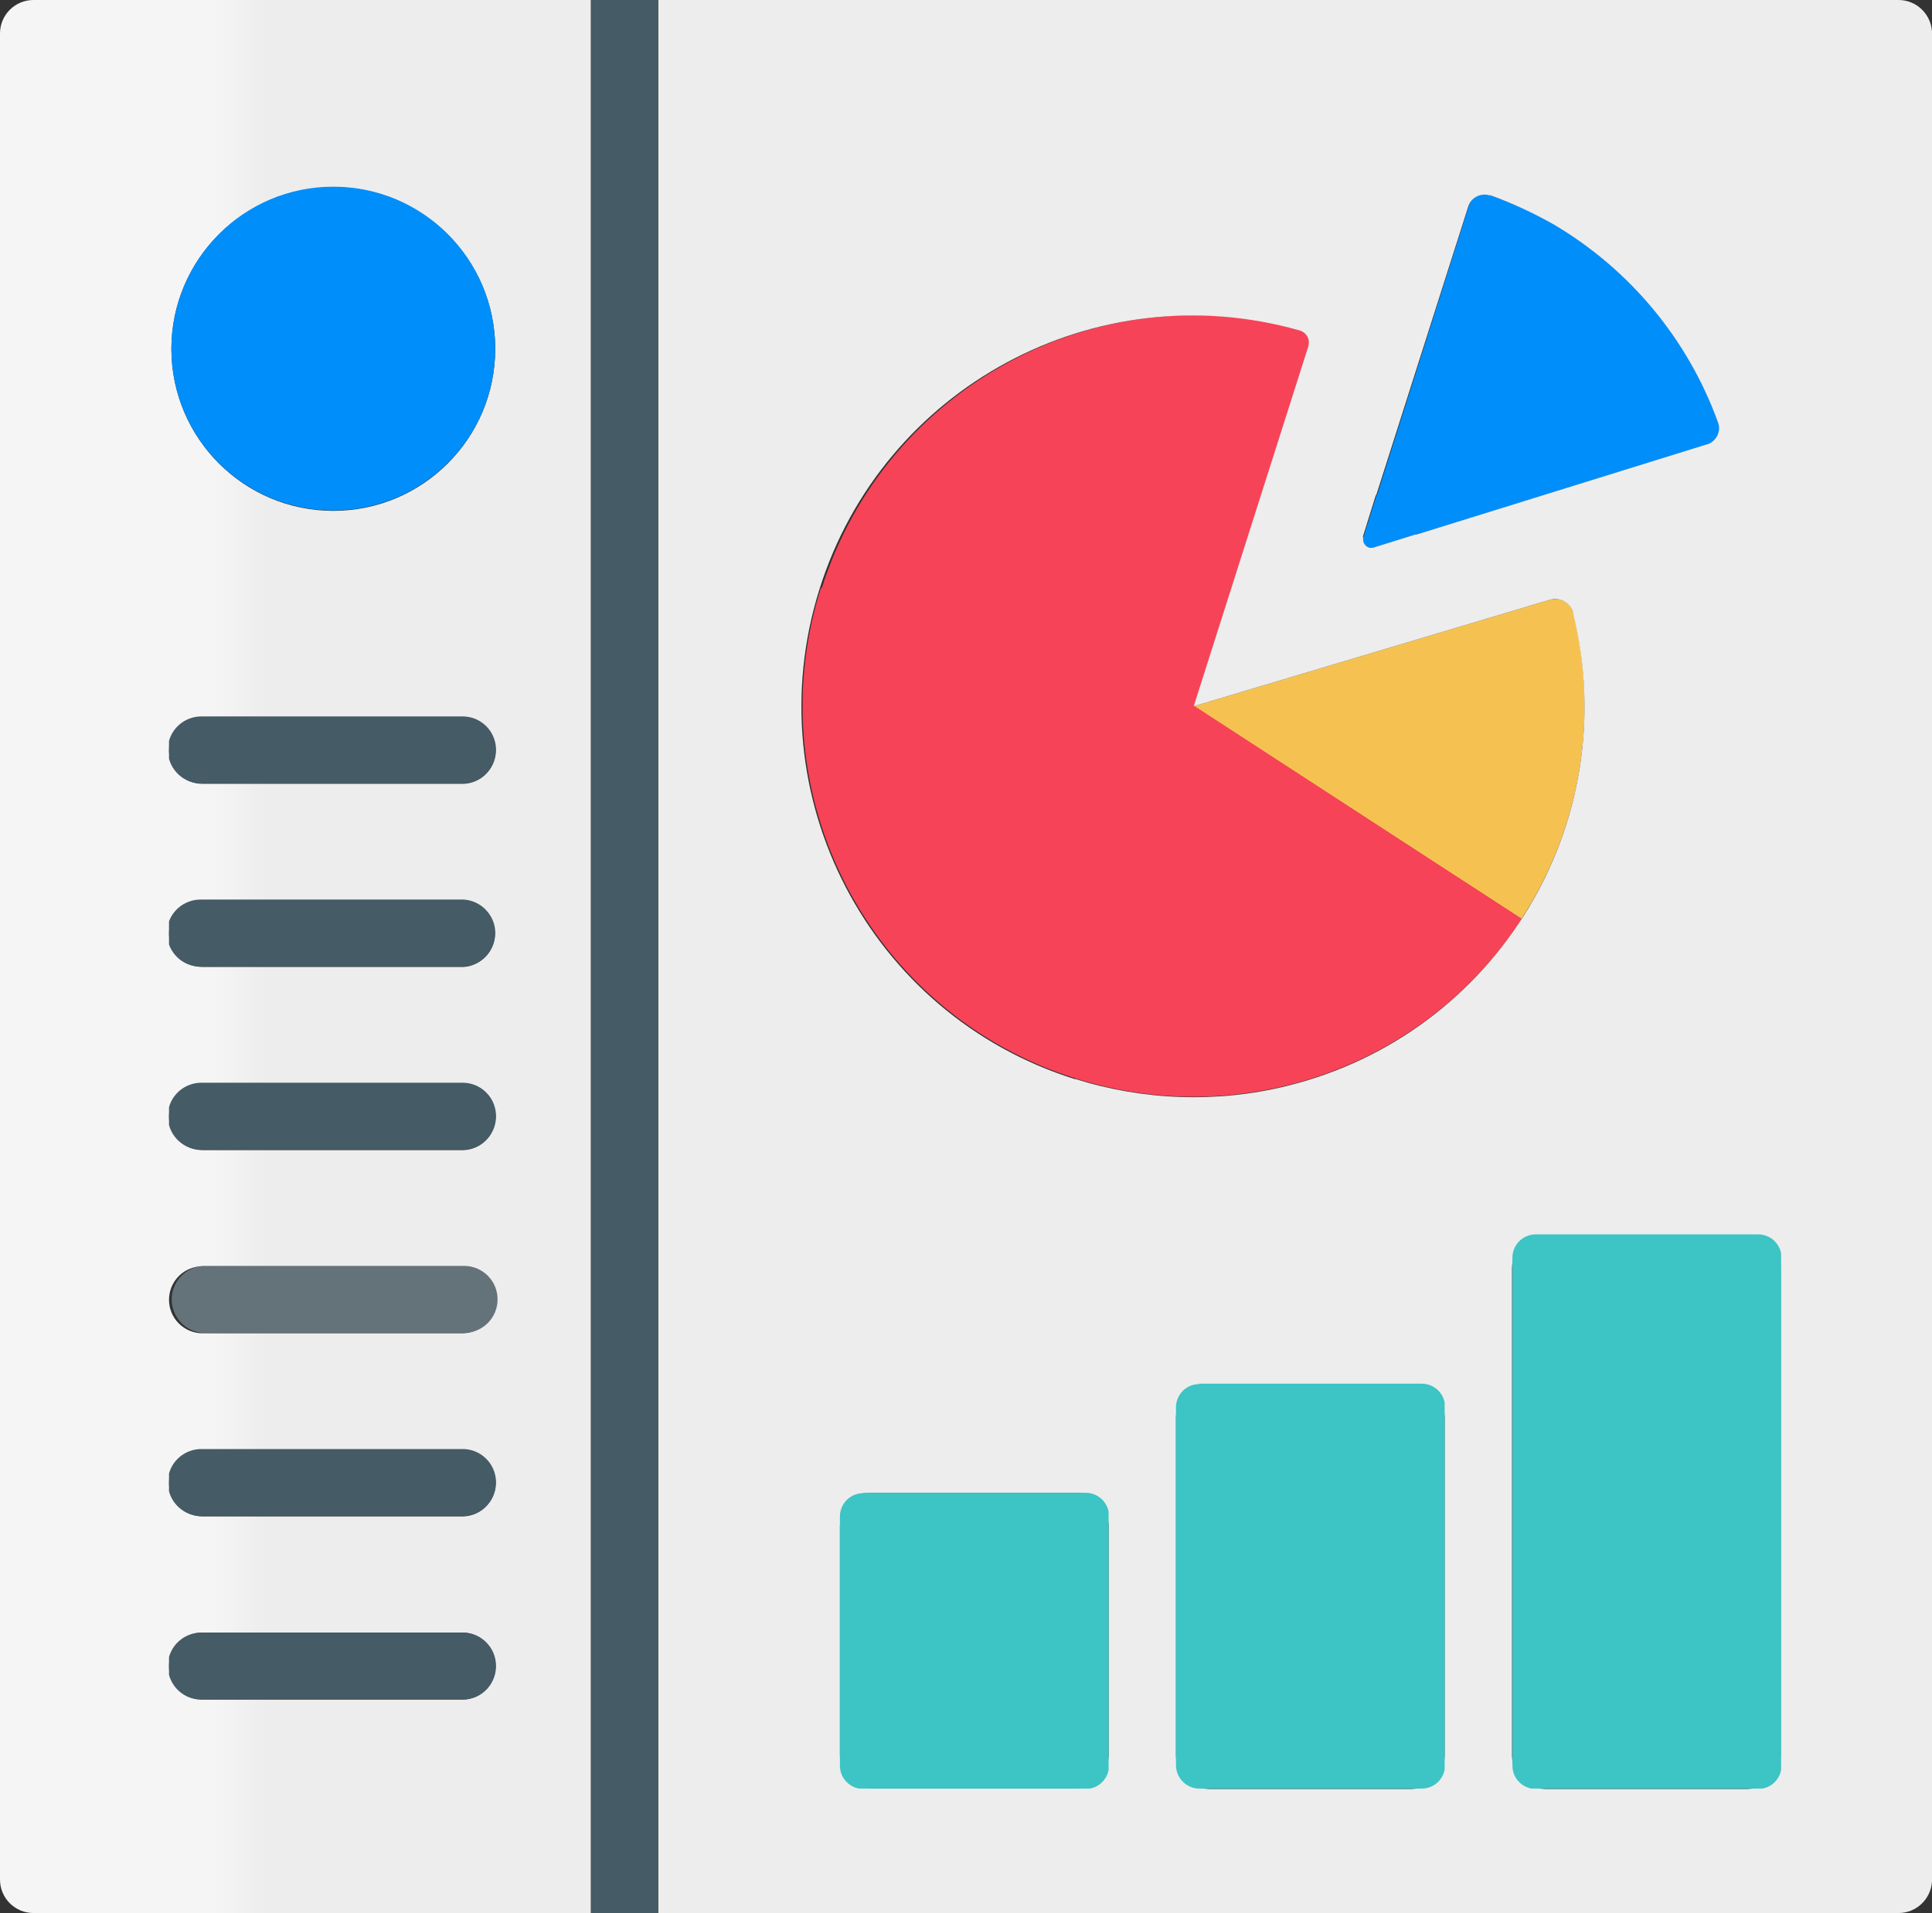 <?xml version="1.0" encoding="UTF-8"?><svg id="_圖層_2" xmlns="http://www.w3.org/2000/svg" xmlns:xlink="http://www.w3.org/1999/xlink" viewBox="0 0 49.04 48.57"><rect x="0" y="0" width="49.04" height="48.57" fill="#333333" stroke="none"/><defs><style>.cls-1,.cls-2,.cls-3,.cls-4,.cls-5,.cls-6,.cls-7,.cls-8,.cls-9,.cls-10,.cls-11,.cls-12,.cls-13,.cls-14,.cls-15,.cls-16,.cls-17{fill:none;}.cls-2{clip-path:url(#clippath-8);}.cls-3{clip-path:url(#clippath-7);}.cls-4{clip-path:url(#clippath-6);}.cls-5{clip-path:url(#clippath-9);}.cls-6{clip-path:url(#clippath-5);}.cls-7{clip-path:url(#clippath-3);}.cls-8{clip-path:url(#clippath-4);}.cls-9{clip-path:url(#clippath-2);}.cls-10{clip-path:url(#clippath-1);}.cls-18{fill:#64737a;}.cls-19{fill:url(#_未命名漸層_8);}.cls-20{fill:url(#_未命名漸層_6);}.cls-21{fill:url(#_未命名漸層_9);}.cls-22{fill:url(#_未命名漸層_6-2);}.cls-11{clip-path:url(#clippath-13);}.cls-12{clip-path:url(#clippath-14);}.cls-13{clip-path:url(#clippath-12);}.cls-14{clip-path:url(#clippath-11);}.cls-15{clip-path:url(#clippath-10);}.cls-16{clip-path:url(#clippath-15);}.cls-23{fill:url(#_未命名漸層_15);}.cls-24{fill:url(#_未命名漸層_12);}.cls-25{fill:url(#_未命名漸層_11);}.cls-26{fill:url(#_未命名漸層_12-2);}.cls-27{fill:url(#_未命名漸層_15-2);}.cls-28{fill:url(#_未命名漸層_15-3);}.cls-29{fill:url(#_未命名漸層_11-4);}.cls-30{fill:url(#_未命名漸層_11-5);}.cls-31{fill:url(#_未命名漸層_11-2);}.cls-32{fill:url(#_未命名漸層_11-3);}.cls-33{fill:url(#_未命名漸層_11-6);}.cls-17{clip-path:url(#clippath);}</style><clipPath id="clippath"><path class="cls-1" d="m39.33,15.23l-9.03,2.7,8.32,5.4c1.49-2.29,1.97-5.1,1.32-7.76-.05-.22-.25-.37-.47-.36-.05,0-.1,0-.14.02"/></clipPath><linearGradient id="_未命名漸層_9" x1="-1719.42" y1="1138.24" x2="-1719.28" y2="1138.24" gradientTransform="translate(17299.09 9266.35) scale(10.06 -8.12)" gradientUnits="userSpaceOnUse"><stop offset="0" stop-color="#ffd175"/><stop offset="1" stop-color="#f5c252"/></linearGradient><clipPath id="clippath-1"><path class="cls-1" d="m20.84,14.92c-1.66,5.23,1.23,10.81,6.46,12.46,4.26,1.35,8.89-.31,11.33-4.05l-8.32-5.41,2.91-9.14c.05-.17-.04-.35-.2-.4,0,0,0,0-.01,0-5.15-1.46-10.53,1.44-12.15,6.55"/></clipPath><linearGradient id="_未命名漸層_8" x1="-1780.11" y1="1118.14" x2="-1780.03" y2="1118.14" gradientTransform="translate(34615.98 23238.83) scale(19.45 -20.77)" gradientUnits="userSpaceOnUse"><stop offset="0" stop-color="#ff697a"/><stop offset="1" stop-color="#f74357"/></linearGradient><clipPath id="clippath-2"><path class="cls-1" d="m37.28,5.24l-2.32,7.31-.02.03-.33,1.05c-.04.11.03.24.14.27.04.01.09.01.13,0l1.06-.33h.03s7.37-2.29,7.37-2.29c.23-.07.35-.31.28-.54,0,0,0,0,0-.01-.76-2.11-2.24-3.89-4.17-5.03-.51-.3-1.05-.54-1.6-.74-.05-.02-.1-.03-.16-.03-.19,0-.35.12-.41.3"/></clipPath><linearGradient id="_未命名漸層_12" x1="-1707.19" y1="1134.95" x2="-1707.03" y2="1134.95" gradientTransform="translate(15613.93 10251.23) scale(9.15 -9.02)" gradientUnits="userSpaceOnUse"><stop offset="0" stop-color="#3ba8fc"/><stop offset="1" stop-color="#008efa"/></linearGradient><clipPath id="clippath-3"><path class="cls-1" d="m4.29,42.3c0-.47.38-.85.85-.85,0,0,0,0,0,0h6.63c.47.02.83.42.81.89-.02.44-.37.79-.81.81h-6.63c-.47,0-.85-.38-.85-.85,0,0,0,0,0,0m0-4.65c0-.47.38-.85.85-.85,0,0,0,0,0,0h6.63c.47.02.83.42.81.89-.02.44-.37.79-.81.81h-6.63c-.47,0-.85-.38-.85-.85,0,0,0,0,0,0m0-4.65c0-.47.38-.85.85-.85h6.63c.47.02.83.42.81.89-.02.44-.37.79-.81.81h-6.63c-.47,0-.85-.38-.85-.85,0,0,0,0,0,0m0-4.65c0-.47.38-.85.85-.85,0,0,0,0,0,0h6.63c.47.02.83.42.81.89-.02.44-.37.79-.81.81h-6.63c-.47,0-.85-.38-.85-.85m0-4.65c0-.47.38-.85.85-.85,0,0,0,0,0,0h6.63c.47.03.82.44.79.91-.03.42-.37.76-.79.79h-6.63c-.47,0-.85-.38-.85-.85,0,0,0,0,0,0m0-4.65c0-.47.38-.85.85-.85,0,0,0,0,0,0h6.63c.47.02.83.42.81.89-.02.44-.37.79-.81.81h-6.63c-.47,0-.85-.38-.85-.85,0,0,0,0,0,0m.06-10.19c0-2.27,1.84-4.11,4.11-4.11s4.11,1.84,4.11,4.11-1.84,4.11-4.11,4.11h0c-2.26,0-4.1-1.83-4.11-4.1M.85,0C.38,0,0,.38,0,.85v46.87c0,.47.38.85.85.85h14.15V0H.85Z"/></clipPath><linearGradient id="_未命名漸層_6" x1="-1759.21" y1="1110.75" x2="-1759.12" y2="1110.75" gradientTransform="translate(26393.46 53977.73) scale(15 -48.57)" gradientUnits="userSpaceOnUse"><stop offset="0" stop-color="#f5f5f5"/><stop offset="1" stop-color="#ededed"/></linearGradient><clipPath id="clippath-4"><rect class="cls-1" x="15" y="0" width="1.7" height="48.57"/></clipPath><linearGradient id="_未命名漸層_11" x1="-1087.93" y1="1110.75" x2="-1087.08" y2="1110.75" gradientTransform="translate(1853.83 53977.73) scale(1.7 -48.57)" gradientUnits="userSpaceOnUse"><stop offset="0" stop-color="#576e78"/><stop offset="1" stop-color="#455b66"/></linearGradient><clipPath id="clippath-5"><path class="cls-1" d="m21.32,44.56v-5.81c0-.47.38-.85.85-.85h5.12c.47,0,.85.38.85.85v5.81c0,.47-.38.85-.85.85h-5.12c-.47,0-.85-.38-.85-.85,0,0,0,0,0,0m8.53,0v-8.57c0-.47.38-.85.85-.85h5.12c.47,0,.85.38.85.85,0,0,0,0,0,0v8.58c0,.47-.38.85-.85.85,0,0,0,0,0,0h-5.12c-.47,0-.85-.38-.85-.85h0m8.53,0v-12.37c0-.47.38-.85.85-.85h5.12c.47,0,.85.38.85.85v12.37c0,.47-.38.85-.85.85h-5.12c-.47,0-.85-.38-.85-.85,0,0,0,0,0,0m-11.09-17.17c-5.23-1.64-8.13-7.21-6.49-12.44,1.61-5.13,7.02-8.04,12.19-6.57.17.05.27.22.22.39,0,0,0,0,0,.01l-2.91,9.14,9.03-2.7c.25-.08.52.06.6.31,0,0,0,.02,0,.03,1.31,5.32-1.94,10.69-7.26,12-1.78.44-3.65.37-5.39-.18m7.31-13.75l.33-1.06.02-.03,2.33-7.31c.07-.22.31-.35.54-.28,0,0,.02,0,.03,0,.55.2,1.09.45,1.6.74,1.93,1.14,3.41,2.92,4.17,5.03.08.22-.04.47-.27.55,0,0,0,0-.01,0l-7.37,2.29h-.03s-1.06.33-1.06.33c-.02,0-.04.01-.06.01-.12,0-.21-.1-.21-.22,0-.02,0-.04.01-.06M16.71,0v48.57h31.48c.45,0,.82-.35.85-.8V.8C49.01.35,48.64,0,48.19,0h-31.48Z"/></clipPath><linearGradient id="_未命名漸層_6-2" x1="-1806.43" x2="-1806.39" gradientTransform="translate(58405.59 53977.73) scale(32.33 -48.57)" xlink:href="#_未命名漸層_6"/><clipPath id="clippath-6"><path class="cls-1" d="m5.15,18.19c-.47-.02-.87.34-.89.81-.02.47.34.87.81.89.03,0,.06,0,.08,0h6.63c.47-.02.83-.42.81-.89-.02-.44-.37-.79-.81-.81h-6.63Z"/></clipPath><linearGradient id="_未命名漸層_11-2" x1="-1689.92" y1="1262.82" x2="-1689.75" y2="1262.82" gradientTransform="translate(14077.05 2168.36) scale(8.33 -1.7)" xlink:href="#_未命名漸層_11"/><clipPath id="clippath-7"><path class="cls-1" d="m5.15,22.84c-.47-.03-.88.32-.91.79-.03.47.32.88.79.91.04,0,.08,0,.12,0h6.63c.47-.03.82-.44.79-.91-.03-.42-.37-.76-.79-.79h-6.63Z"/></clipPath><linearGradient id="_未命名漸層_11-3" x1="-1689.92" y1="1262.63" x2="-1689.75" y2="1262.63" gradientTransform="translate(14077.05 2175.22) scale(8.33 -1.7)" xlink:href="#_未命名漸層_11"/><clipPath id="clippath-8"><path class="cls-1" d="m5.15,27.49c-.47-.02-.87.34-.89.81-.02.47.34.87.81.89.03,0,.05,0,.08,0h6.63c.47-.02.83-.42.81-.89-.02-.44-.37-.79-.81-.81h-6.63Z"/></clipPath><linearGradient id="_未命名漸層_11-4" x1="-1689.92" y1="1262.82" x2="-1689.75" y2="1262.82" gradientTransform="translate(14077.05 2177.66) scale(8.33 -1.7)" xlink:href="#_未命名漸層_11"/><clipPath id="clippath-9"><rect class="cls-1" y="0" width="49.04" height="48.57"/></clipPath><clipPath id="clippath-10"><path class="cls-1" d="m5.15,36.79c-.47-.02-.87.34-.89.81-.02.47.34.87.81.89.03,0,.05,0,.08,0h6.63c.47-.02.83-.42.81-.89-.02-.44-.37-.79-.81-.81h-6.63Z"/></clipPath><linearGradient id="_未命名漸層_11-5" x1="-1689.92" y1="1262.82" x2="-1689.75" y2="1262.82" gradientTransform="translate(14077.05 2186.96) scale(8.33 -1.7)" xlink:href="#_未命名漸層_11"/><clipPath id="clippath-11"><path class="cls-1" d="m5.15,41.45c-.47-.02-.87.34-.89.81-.02.47.34.87.81.89.03,0,.05,0,.08,0h6.63c.47-.02.83-.42.81-.89-.02-.44-.37-.79-.81-.81h-6.63Z"/></clipPath><linearGradient id="_未命名漸層_11-6" x1="-1689.92" y1="1262.82" x2="-1689.75" y2="1262.82" gradientTransform="translate(14077.05 2191.62) scale(8.33 -1.7)" xlink:href="#_未命名漸層_11"/><clipPath id="clippath-12"><path class="cls-1" d="m4.35,8.85c0,2.27,1.84,4.11,4.11,4.11,2.27,0,4.11-1.84,4.11-4.11,0-2.27-1.84-4.11-4.11-4.11,0,0,0,0,0,0-2.27,0-4.1,1.84-4.11,4.11"/></clipPath><linearGradient id="_未命名漸層_12-2" x1="-1687.78" y1="1137.87" x2="-1687.6" y2="1137.87" gradientTransform="translate(13868.47 9358.71) scale(8.22 -8.22)" xlink:href="#_未命名漸層_12"/><clipPath id="clippath-13"><path class="cls-1" d="m38.98,31.34h5.65c.32,0,.59.26.59.59v12.9c0,.32-.26.59-.59.59h-5.65c-.32,0-.59-.26-.59-.59,0,0,0,0,0,0v-12.9c0-.32.26-.59.59-.59Z"/></clipPath><linearGradient id="_未命名漸層_15" x1="-1660.31" y1="1124.29" x2="-1660.1" y2="1124.29" gradientTransform="translate(11325 15859.33) scale(6.82 -14.07)" gradientUnits="userSpaceOnUse"><stop offset="0" stop-color="#57d8d9"/><stop offset="1" stop-color="#3dc4c4"/></linearGradient><clipPath id="clippath-14"><path class="cls-1" d="m30.44,35.13h5.65c.32,0,.59.26.59.59v9.1c0,.32-.26.59-.59.59h-5.65c-.32,0-.58-.26-.59-.58v-9.1c0-.32.26-.59.59-.59Z"/></clipPath><linearGradient id="_未命名漸層_15-2" x1="-1659.06" y1="1131.33" x2="-1658.85" y2="1131.33" gradientTransform="translate(11316.46 11665.79) scale(6.82 -10.28)" xlink:href="#_未命名漸層_15"/><clipPath id="clippath-15"><path class="cls-1" d="m21.91,37.9h5.65c.32,0,.59.26.59.59v6.34c0,.32-.26.59-.59.59h-5.65c-.32,0-.59-.26-.59-.59v-6.33c0-.32.26-.59.59-.59Z"/></clipPath><linearGradient id="_未命名漸層_15-3" x1="-1657.81" y1="1140.96" x2="-1657.6" y2="1140.96" gradientTransform="translate(11307.93 8606.81) scale(6.82 -7.51)" xlink:href="#_未命名漸層_15"/></defs><g id="_圖層_1-2"><g id="Group_1087"><g class="cls-17"><g id="Group_1086"><rect id="Rectangle_457" class="cls-21" x="30.3" y="15.21" width="10.06" height="8.12"/></g></g></g><g id="Group_1089"><g class="cls-10"><g id="Group_1088"><rect id="Rectangle_458" class="cls-19" x="19.18" y="8" width="19.45" height="20.77"/></g></g></g><g id="Group_1091"><g class="cls-9"><g id="Group_1090"><rect id="Rectangle_459" class="cls-24" x="34.55" y="4.94" width="9.15" height="9.02"/></g></g></g><g id="Group_1093"><g class="cls-7"><g id="Group_1092"><rect id="Rectangle_460" class="cls-20" y="0" width="15" height="48.57"/></g></g></g><g id="Group_1095"><g class="cls-8"><g id="Group_1094"><rect id="Rectangle_461" class="cls-25" x="15" y="0" width="1.7" height="48.57"/></g></g></g><g id="Group_1097"><g class="cls-6"><g id="Group_1096"><rect id="Rectangle_463" class="cls-22" x="16.71" y="0" width="32.33" height="48.57"/></g></g></g><g id="Group_1099"><g class="cls-4"><g id="Group_1098"><rect id="Rectangle_464" class="cls-31" x="4.29" y="18.19" width="8.33" height="1.7"/></g></g></g><g id="Group_1101"><g class="cls-3"><g id="Group_1100"><rect id="Rectangle_465" class="cls-32" x="4.29" y="22.84" width="8.33" height="1.7"/></g></g></g><g id="Group_1103"><g class="cls-2"><g id="Group_1102"><rect id="Rectangle_466" class="cls-29" x="4.29" y="27.49" width="8.33" height="1.7"/></g></g></g><g id="Group_1105"><g class="cls-5"><g id="Group_1104"><path id="Path_1476" class="cls-18" d="m12.63,32.99c0,.47-.38.85-.85.85,0,0,0,0,0,0h-6.63c-.47-.03-.82-.44-.79-.91.03-.42.37-.76.79-.79h6.63c.47,0,.85.38.85.85"/></g></g></g><g id="Group_1107"><g class="cls-15"><g id="Group_1106"><rect id="Rectangle_468" class="cls-30" x="4.29" y="36.79" width="8.33" height="1.7"/></g></g></g><g id="Group_1109"><g class="cls-14"><g id="Group_1108"><rect id="Rectangle_469" class="cls-33" x="4.29" y="41.45" width="8.33" height="1.7"/></g></g></g><g id="Group_1111"><g class="cls-13"><g id="Group_1110"><rect id="Rectangle_470" class="cls-26" x="4.35" y="4.74" width="8.22" height="8.22"/></g></g></g><g id="Group_1113"><g class="cls-11"><g id="Group_1112"><rect id="Rectangle_471" class="cls-23" x="38.39" y="31.34" width="6.82" height="14.07"/></g></g></g><g id="Group_1115"><g class="cls-12"><g id="Group_1114"><rect id="Rectangle_473" class="cls-27" x="29.85" y="35.13" width="6.82" height="10.28"/></g></g></g><g id="Group_1117"><g class="cls-16"><g id="Group_1116"><rect id="Rectangle_475" class="cls-28" x="21.32" y="37.9" width="6.82" height="7.51"/></g></g></g></g></svg>